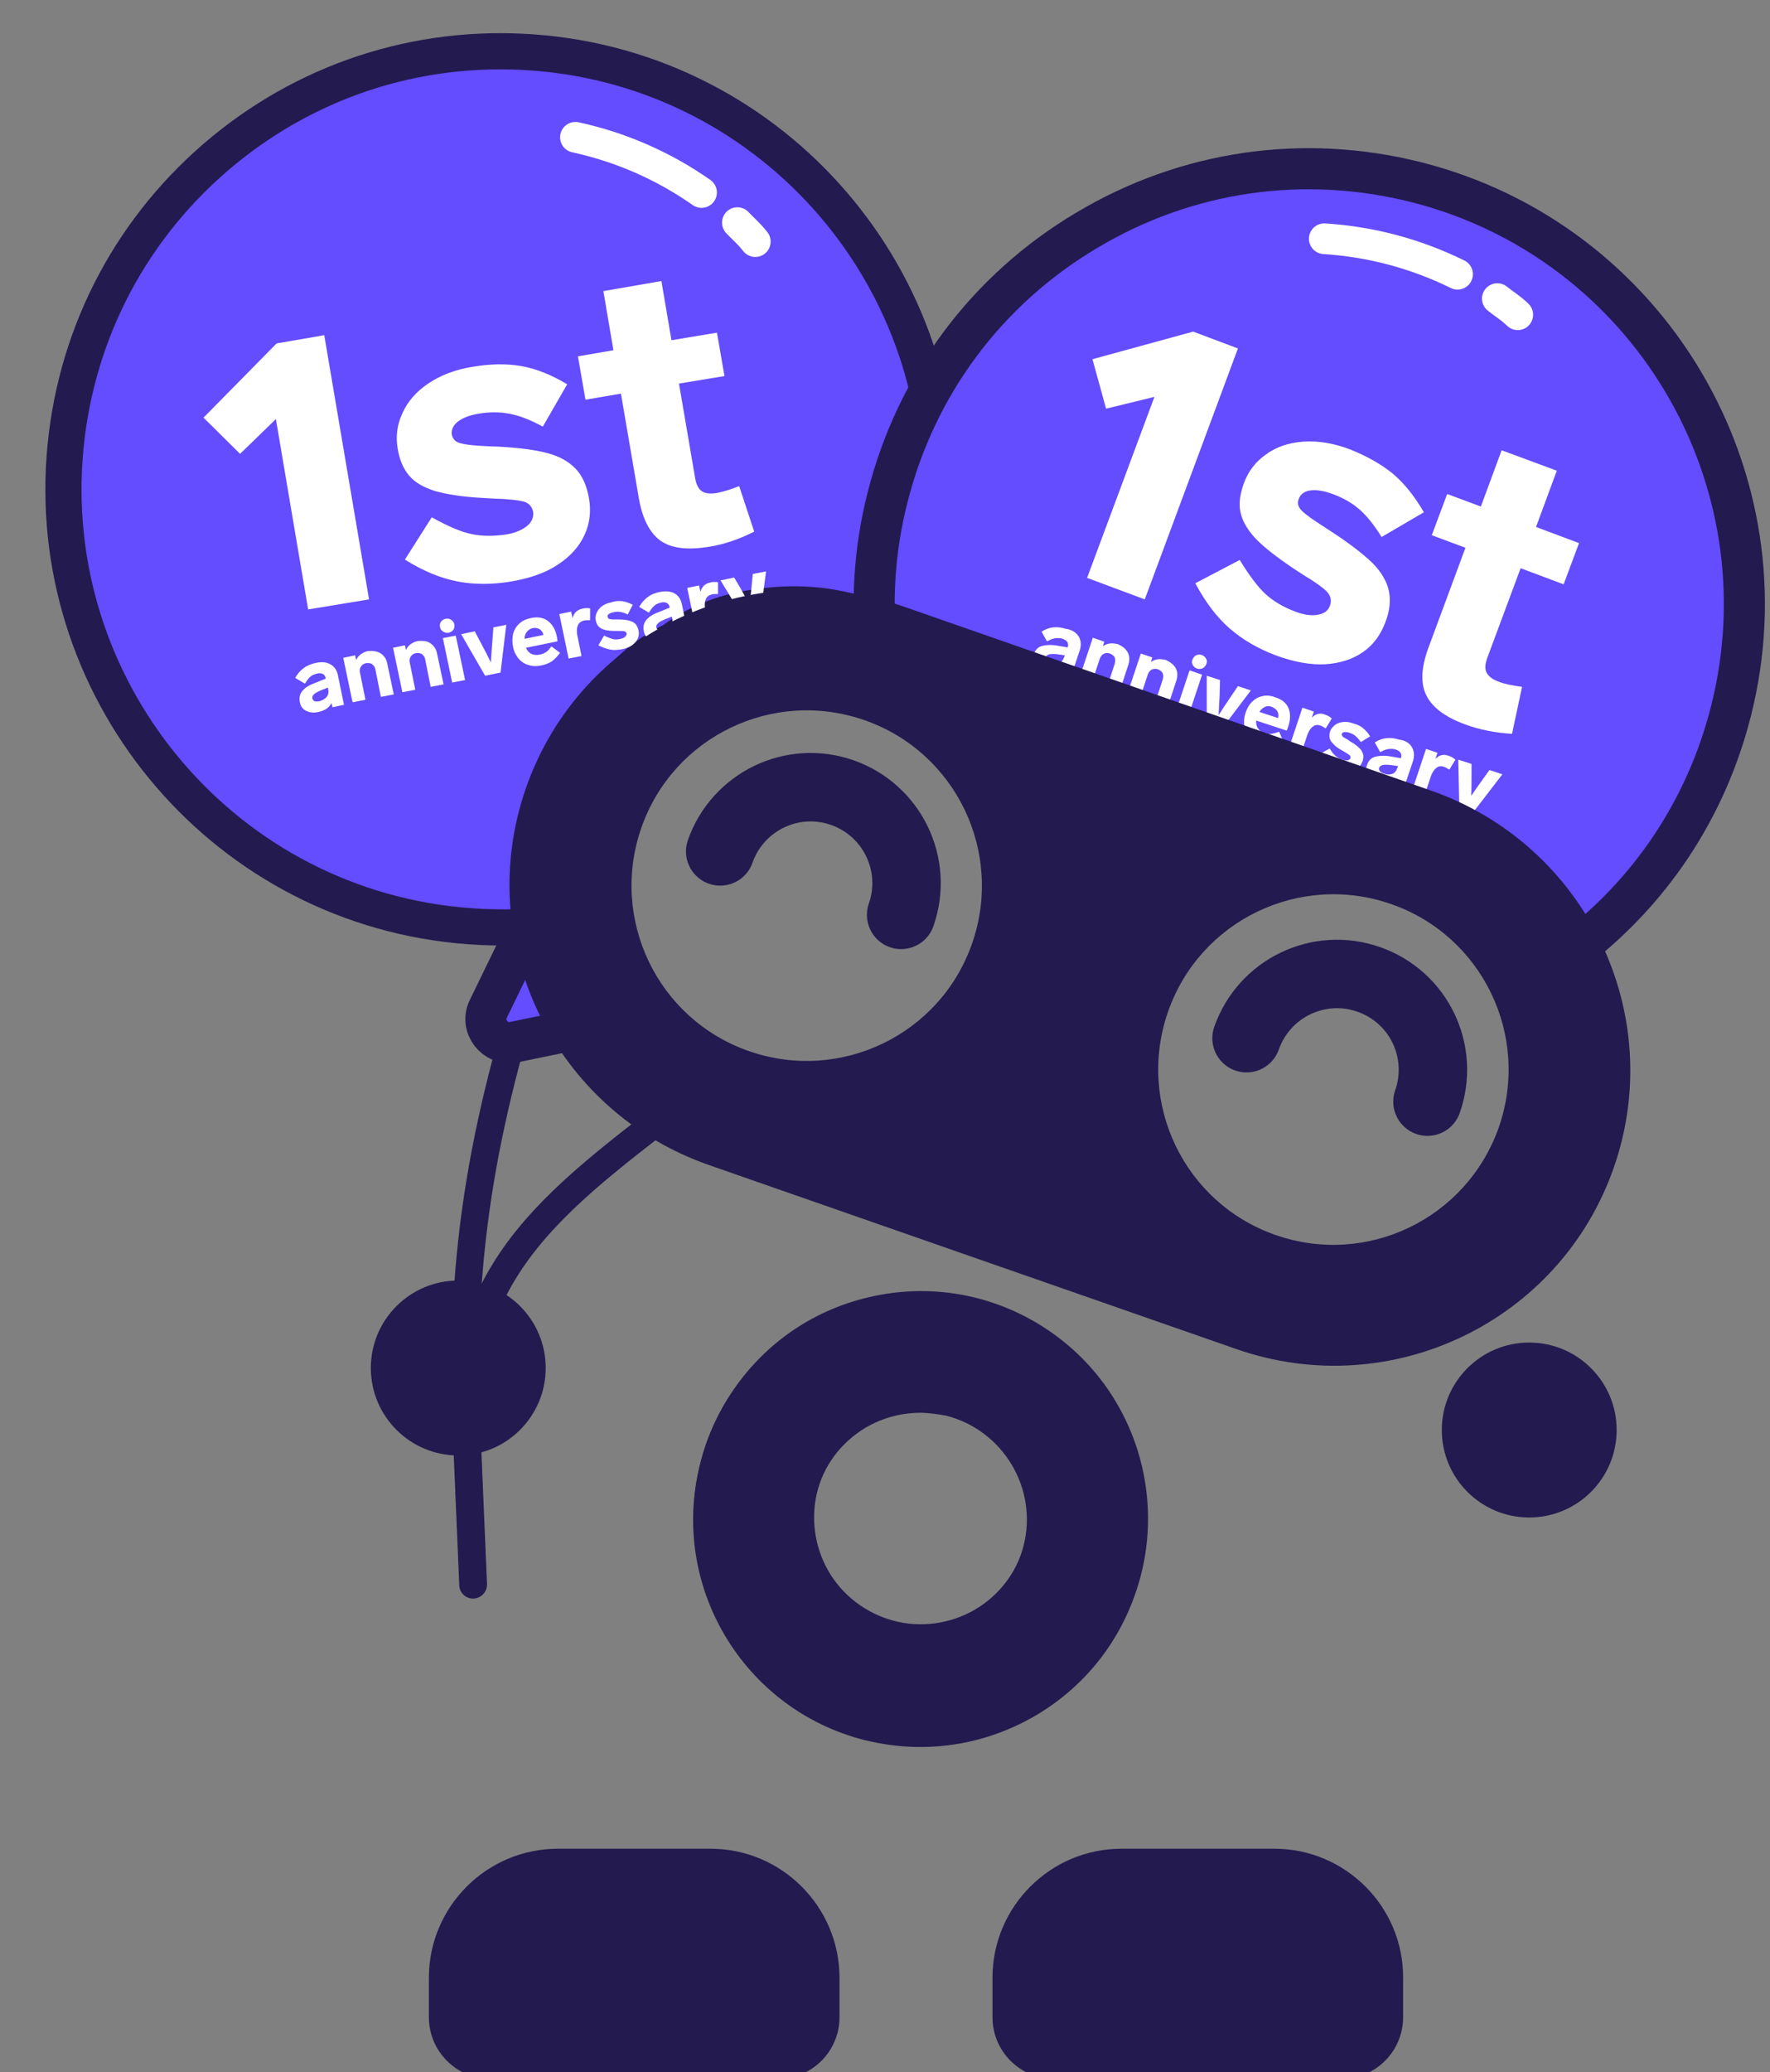<?xml version="1.0" encoding="utf-8"?>
<!-- Generator: Adobe Illustrator 25.4.1, SVG Export Plug-In . SVG Version: 6.00 Build 0)  -->
<svg version="1.1" id="Layer_1" xmlns="http://www.w3.org/2000/svg" xmlns:xlink="http://www.w3.org/1999/xlink" x="0px" y="0px"
	 width="494px" height="578px" viewBox="0 0 494 578" style="enable-background:new 0 0 494 578;" xml:space="preserve">
<rect x="0" y="0" width="494" height="578" fill="#808080" stroke="none"/>
<style type="text/css">
	.st0{fill:#231A4F;}
	.st1{fill:#644CFF;stroke:#231A4F;stroke-width:10.092;stroke-miterlimit:10;}
	.st2{fill:#FFFFFF;}
	.st3{fill:none;stroke:#231A4F;stroke-width:7.639;stroke-linecap:round;stroke-miterlimit:10;}
	.st4{fill:#644CFF;stroke:#231A4F;stroke-width:11.458;stroke-miterlimit:10;}
	.st5{fill:none;stroke:#231A4F;stroke-width:19.097;stroke-linecap:round;stroke-miterlimit:10;}
	.st6{fill:none;stroke:#FFFFFF;stroke-width:8.561;stroke-linecap:round;stroke-linejoin:round;stroke-miterlimit:10;}
</style>
<path class="st0" d="M236.2,483.4c-4.4-1.5-8.7-3.6-12.8-6.1c-29.7-18.5-38.7-57.7-20.2-87.3c9-14.4,23-24.4,39.5-28.2
	c16.5-3.8,33.5-1,47.9,8c29.7,18.5,38.7,57.7,20.2,87.3c-9,14.4-23,24.4-39.5,28.2C259.5,488,247.4,487.3,236.2,483.4z M266.7,395.3
	c-5.3-1.8-10.9-2.2-16.5-0.9c-7.7,1.8-14.3,6.5-18.5,13.2c-4.2,6.7-5.5,14.7-3.7,22.5c1.8,7.7,6.5,14.3,13.3,18.5
	c6.8,4.2,14.7,5.5,22.5,3.7c7.7-1.8,14.3-6.5,18.5-13.2c8.7-13.9,4.4-32.3-9.5-41C270.8,397,268.8,396.1,266.7,395.3z"/>
<path class="st0" d="M255.3,487.3c-4.7-0.1-9.4-0.8-14-1.9c-33.9-8.6-54.5-43.1-45.9-77c4.1-16.4,14.4-30.2,29-38.9
	c14.5-8.7,31.6-11.2,48-7c33.9,8.6,54.5,43.1,45.9,77c-4.1,16.4-14.4,30.2-29,38.9C278.8,484.6,267.1,487.6,255.3,487.3z
	 M257.5,394.1c-5.6-0.1-11.1,1.3-16,4.2c-6.8,4.1-11.7,10.6-13.6,18.3c-1.9,7.7-0.8,15.7,3.3,22.5c4.1,6.8,10.6,11.7,18.3,13.6
	c7.7,1.9,15.7,0.8,22.6-3.3c6.8-4.1,11.7-10.6,13.6-18.3c4-15.9-5.7-32.1-21.6-36.2C261.9,394.5,259.7,394.2,257.5,394.1z"/>
<circle class="st0" cx="127.9" cy="381.6" r="24.4"/>
<circle class="st0" cx="426.8" cy="398.9" r="24.4"/>
<path class="st0" d="M198.3,515.7h-42.6c-19.8,0-36,16.1-36,36v11c0,9.5,7.7,17.2,17.2,17.2h80.2c9.5,0,17.2-7.7,17.2-17.2v-11
	C234.3,531.9,218.2,515.7,198.3,515.7z"/>
<g>
	<path class="st1" d="M156.4,244.6c-1.7-9-1.1-17.7,1.8-26.1c1.4-8.5,4.9-16.2,10.4-23.1c5-7.3,11.3-12.9,19.1-16.7
		c7.2-5.3,15.3-8.4,24.4-9.4c15.3-2.3,29.9,1.1,42.9,8.4c3.3-9.3,5.5-19.1,6.5-29.2c6.6-67-42.6-127-109.6-133.6
		c-32.5-3.2-64.3,6.4-89.5,27.1c-25.2,20.7-40.9,50-44.1,82.5c-6.6,67,42.6,127,109.6,133.6c9.2,0.9,18.3,0.8,27.3-0.3
		c1.5-0.2,3-0.4,4.5-0.7C158.3,252.9,157.2,248.7,156.4,244.6z"/>
</g>
<g>
	<path class="st2" d="M92.2,185.3c1.1,0.6,1.8,1.6,2.1,3l1.7,8.3l-3.2,0.7l-0.3-1.2c-0.6,1.3-1.8,2.1-3.6,2.5
		c-1.3,0.3-2.4,0.2-3.4-0.3c-1-0.4-1.6-1.3-1.8-2.4c-0.3-1.3,0-2.4,0.8-3.3c0.8-0.9,2-1.6,3.7-2.2l2.7-1.1l0-0.1
		c-0.1-0.6-0.4-1-0.8-1.2c-0.4-0.2-1-0.3-1.6-0.1c-0.5,0.1-1,0.3-1.4,0.5c-0.4,0.3-0.7,0.5-1,0.9c-0.3,0.3-0.6,0.8-1,1.4l-2.7-1.6
		c0.6-1.1,1.4-2,2.3-2.7c0.9-0.7,1.9-1.1,3.1-1.4C89.7,184.5,91.1,184.7,92.2,185.3z M91.1,194.5c0.5-0.6,0.7-1.3,0.5-2.2l-0.1-0.5
		l-2,0.8c-0.9,0.4-1.5,0.7-1.9,1.1c-0.4,0.4-0.5,0.7-0.4,1.2c0.1,0.3,0.3,0.6,0.6,0.7c0.3,0.1,0.8,0.1,1.4,0
		C89.9,195.4,90.6,195,91.1,194.5z"/>
	<path class="st2" d="M106.3,182.3c0.9,0.6,1.6,1.6,1.8,2.9l1.8,8.5l-3.6,0.7l-1.5-7.5c-0.1-0.7-0.4-1.2-0.9-1.6
		c-0.4-0.3-1-0.4-1.7-0.3c-0.7,0.1-1.2,0.5-1.5,1c-0.3,0.5-0.4,1.1-0.2,1.8l1.5,7.4l-3.6,0.7l-2.6-12.4l3.3-0.7l0.3,1.3
		c0.3-0.6,0.7-1.2,1.3-1.6c0.6-0.4,1.3-0.8,2.1-0.9C104.2,181.5,105.4,181.7,106.3,182.3z"/>
	<path class="st2" d="M120.2,179.5c0.9,0.6,1.6,1.6,1.8,2.9l1.8,8.5l-3.6,0.7l-1.5-7.5c-0.1-0.7-0.4-1.2-0.9-1.6
		c-0.4-0.3-1-0.4-1.7-0.3c-0.7,0.1-1.2,0.5-1.5,1c-0.3,0.5-0.4,1.1-0.2,1.8l1.5,7.4l-3.6,0.7l-2.6-12.4l3.3-0.7l0.3,1.3
		c0.3-0.6,0.7-1.2,1.3-1.6c0.6-0.4,1.3-0.8,2.1-0.9C118.1,178.7,119.3,178.8,120.2,179.5z"/>
	<path class="st2" d="M123.7,176.2c-0.5-0.3-0.8-0.7-0.9-1.3c-0.1-0.6,0-1.1,0.3-1.5c0.3-0.4,0.8-0.7,1.3-0.8c0.6-0.1,1.1,0,1.5,0.3
		c0.5,0.3,0.8,0.7,0.9,1.3c0.1,0.6,0,1.1-0.3,1.5c-0.3,0.4-0.8,0.7-1.3,0.8C124.7,176.6,124.2,176.5,123.7,176.2z M129.8,189.7
		l-3.6,0.7l-2.6-12.4l3.6-0.7L129.8,189.7z"/>
	<path class="st2" d="M141.3,174.3l-1.6,13.3l-4.3,0.9l-6.7-11.6l3.8-0.8l1.9,3.6c1,1.9,1.9,3.6,2.6,5.1c0.1-1.6,0.2-3.5,0.4-5.7
		l0.3-4.1L141.3,174.3z"/>
	<path class="st2" d="M152.4,181.9c0.5-0.3,1-0.9,1.5-1.6l2.4,1.8c-0.7,1-1.5,1.8-2.3,2.4c-0.8,0.5-1.8,0.9-2.8,1.1
		c-1.4,0.3-2.6,0.3-3.7-0.1c-1.1-0.3-2-0.9-2.8-1.8c-0.7-0.9-1.3-2-1.5-3.3c-0.3-1.3-0.2-2.5,0-3.6c0.3-1.1,0.9-2.1,1.7-2.8
		c0.8-0.8,1.9-1.3,3.3-1.6c1.9-0.4,3.5-0.1,4.7,0.8c1.2,0.9,2.1,2.3,2.5,4.3c0.1,0.6,0.2,1,0.2,1.4l-8.8,1.8
		c0.3,0.8,0.8,1.3,1.5,1.7c0.7,0.3,1.4,0.4,2.3,0.2C151.3,182.5,151.9,182.2,152.4,181.9z M147,176.3c-0.4,0.5-0.6,1.2-0.6,1.9
		l5.3-1.1c-0.2-0.7-0.6-1.3-1.1-1.6c-0.5-0.3-1.2-0.4-1.9-0.3C147.9,175.4,147.4,175.8,147,176.3z"/>
	<path class="st2" d="M164.7,169.7l0,3.3c-0.8,0-1.3,0-1.7,0.1c-0.8,0.2-1.4,0.6-1.7,1.3c-0.3,0.7-0.4,1.6-0.2,2.7l1.2,5.9l-3.6,0.7
		l-2.6-12.4l3.3-0.7l0.4,1.8c0.4-1.5,1.3-2.3,2.7-2.6C163.1,169.6,163.9,169.6,164.7,169.7z"/>
	<path class="st2" d="M173.7,167.7c0.9,0.1,1.9,0.5,2.9,1l-1.4,2.7c-0.8-0.4-1.5-0.6-2.1-0.7c-0.6-0.1-1.2-0.1-1.9,0.1
		c-0.6,0.1-1,0.3-1.3,0.5c-0.3,0.2-0.4,0.5-0.3,0.8c0,0.2,0.2,0.4,0.3,0.5c0.2,0.1,0.5,0.1,1,0.2c0.5,0,1,0,1.6,0
		c1.3,0,2.3,0.1,3,0.3c0.8,0.2,1.4,0.5,1.8,0.9c0.4,0.4,0.7,1,0.9,1.8c0.2,0.8,0.1,1.6-0.2,2.3c-0.3,0.7-0.8,1.3-1.6,1.9
		c-0.7,0.5-1.7,0.9-2.8,1.1c-1.2,0.2-2.3,0.3-3.3,0.1c-1-0.2-2.2-0.6-3.3-1.2l1.6-2.7c1,0.5,1.9,0.8,2.5,1c0.7,0.1,1.4,0.1,2.1-0.1
		c0.5-0.1,1-0.3,1.3-0.6c0.3-0.3,0.4-0.6,0.4-0.9c-0.1-0.3-0.3-0.5-0.6-0.6c-0.3-0.1-0.9-0.1-1.8-0.1l-0.8,0c-1.2,0-2.2-0.1-2.9-0.3
		c-0.7-0.2-1.3-0.5-1.7-0.9c-0.4-0.4-0.6-0.9-0.8-1.6c-0.2-0.7-0.1-1.5,0.2-2.2c0.3-0.7,0.8-1.4,1.5-1.9c0.7-0.5,1.6-0.9,2.7-1.1
		C171.8,167.6,172.8,167.6,173.7,167.7z"/>
	<path class="st2" d="M188.2,165.5c1.1,0.6,1.8,1.6,2.1,3l1.7,8.3l-3.2,0.7l-0.3-1.2c-0.6,1.3-1.8,2.1-3.6,2.5
		c-1.3,0.3-2.4,0.2-3.4-0.3c-1-0.4-1.6-1.3-1.8-2.4c-0.3-1.3,0-2.4,0.8-3.3c0.8-0.9,2-1.6,3.7-2.2l2.7-1.1l0-0.1
		c-0.1-0.6-0.4-1-0.8-1.2c-0.4-0.2-1-0.3-1.6-0.1c-0.5,0.1-1,0.3-1.4,0.5c-0.4,0.3-0.7,0.5-1,0.9c-0.3,0.3-0.6,0.8-1,1.4l-2.7-1.6
		c0.6-1.1,1.4-2,2.3-2.7c0.9-0.7,1.9-1.1,3.1-1.4C185.7,164.8,187.1,164.9,188.2,165.5z M187.1,174.7c0.5-0.6,0.7-1.3,0.5-2.2
		l-0.1-0.5l-2,0.8c-0.9,0.4-1.5,0.7-1.9,1.1c-0.4,0.4-0.5,0.7-0.4,1.2c0.1,0.3,0.3,0.6,0.6,0.7c0.3,0.1,0.8,0.1,1.4,0
		C185.9,175.6,186.6,175.3,187.1,174.7z"/>
	<path class="st2" d="M200.4,162.4l0,3.3c-0.8,0-1.3,0-1.7,0.1c-0.8,0.2-1.4,0.6-1.7,1.3c-0.3,0.7-0.4,1.6-0.2,2.7l1.2,5.9l-3.6,0.7
		l-2.6-12.4l3.3-0.7l0.4,1.8c0.4-1.5,1.3-2.3,2.7-2.6C198.8,162.3,199.5,162.3,200.4,162.4z"/>
	<path class="st2" d="M213.8,159.4l-1.9,14.6c-0.2,1.3-0.6,2.3-1.2,3c-0.6,0.7-1.5,1.1-2.7,1.4c-1,0.2-1.9,0.3-2.7,0.2l0.1-2.8
		c0.5,0,1-0.1,1.5-0.2c0.9-0.2,1.4-0.7,1.6-1.5l-7.4-12.2l3.8-0.8l1.6,2.7c1.2,2.1,2.1,3.8,2.8,5.1c0.1-1.8,0.3-3.7,0.5-5.7l0.3-3.1
		L213.8,159.4z"/>
</g>
<path class="st3" d="M151.3,262.4c-15.6,47.7-23.2,84.8-21.2,135l1.9,44.7"/>
<path class="st3" d="M202.2,298c-35.9,29.8-74.1,49.2-72,99.3l1.9,44.7"/>
<path class="st4" d="M136.3,281.4l8.7-17.9c1.9-3.8,6.9-4.9,10.1-2.1l15.1,13.1c4.1,3.5,2.3,10.2-3,11.3l-23.8,4.9
	C138.1,291.7,133.9,286.2,136.3,281.4z"/>
<path class="st0" d="M355.7,515.7H313c-19.8,0-36,16.1-36,36v11c0,9.5,7.7,17.2,17.2,17.2h80.2c9.5,0,17.2-7.7,17.2-17.2v-11
	C391.7,531.9,375.5,515.7,355.7,515.7z"/>
<path class="st4" d="M395.2,50.8c-31.5-7.9-64.1-3.2-92,13.5c-27.9,16.6-47.6,43.1-55.5,74.5c-3.8,14.9-4.6,29.8-2.8,44.2
	c12.9,2.6,24.4,9.1,34.3,18.2c13,12,18.7,29.7,19.4,46.9c0.1,2.3,0,4.6-0.2,6.8c10,0.2,19.2,2.9,27.6,7.6c2.3-3.5,5-6.7,8.1-9.6
	c6-6.5,13.1-11,21.3-13.7c7.9-4.2,16.4-6.1,25.5-5.7c18,0,33.9,7.5,46.9,19.4c4.1,3.8,7.5,8.2,10.3,13c22.3-16.6,38.1-40.2,45-67.5
	C499.6,133.3,460.1,67.2,395.2,50.8z"/>
<g>
	<path class="st2" d="M345.5,97.2l-26,70l-16.1-6l18.8-50.5l-13.5,3.3l-3.8-13.8l28.1-7.7L345.5,97.2z"/>
	<path class="st2" d="M388.7,132.1c3.2,2.7,6.1,6.3,8.7,10.8l-11.8,6.9c-2.1-3.4-4.2-6-6.3-7.8c-2.1-1.8-4.6-3.2-7.4-4.2
		c-2.4-0.9-4.4-1.2-6.1-1c-1.7,0.2-2.8,1-3.3,2.3c-0.4,1-0.3,1.8,0.2,2.6c0.5,0.8,1.6,1.7,3.3,2.9c1.7,1.2,3.8,2.5,6.2,4.1
		c4.7,3.1,8.3,5.9,10.8,8.3c2.5,2.5,4,5.1,4.6,7.7c0.6,2.7,0.3,5.7-1,9c-1.3,3.4-3.3,6.2-6.2,8.2c-2.9,2-6.3,3.1-10.5,3.4
		c-4.1,0.2-8.6-0.6-13.6-2.4c-5.1-1.9-9.4-4.4-13-7.5c-3.6-3.1-6.8-7.3-9.7-12.7l12.4-6.5c2.7,4.4,5.1,7.6,7.3,9.6
		c2.2,2,5,3.6,8.2,4.8c2.3,0.9,4.4,1.2,6.2,0.9c1.8-0.3,3-1.1,3.5-2.6c0.5-1.4,0.2-2.7-0.9-3.9c-1.1-1.1-3.3-2.7-6.5-4.6l-2.9-1.9
		c-4.6-3.1-8.1-5.8-10.5-8.3c-2.3-2.5-3.7-4.9-4.2-7.4c-0.5-2.4-0.1-5.1,1-8.1c1.2-3.2,3.2-5.9,6.1-7.9c2.8-2.1,6.3-3.3,10.4-3.6
		c4.1-0.3,8.5,0.4,13.2,2.2C381.6,127.3,385.5,129.5,388.7,132.1z"/>
	<path class="st2" d="M422,204.7c-4.9-0.3-9.2-1.2-13-2.6c-5.8-2.1-9.4-4.9-11-8.3c-1.6-3.4-1.3-7.8,0.7-13.2l10.3-27.8l-9.4-3.5
		l4.3-11.5l9.4,3.5l5.8-15.7l15.4,5.7l-5.8,15.7l12,4.5l-4.3,11.5l-12-4.5l-9.3,25c-0.7,1.9-0.7,3.3-0.1,4.3c0.6,1,1.7,1.8,3.4,2.4
		c1.5,0.6,3.6,1,6.4,1.4L422,204.7z"/>
</g>
<g>
	<path class="st2" d="M301.1,177.6c0.6,1.1,0.7,2.3,0.3,3.7l-2.7,8l-3.1-1l0.4-1.2c-1.1,0.8-2.6,0.9-4.4,0.4c-1.3-0.4-2.2-1-2.8-1.9
		c-0.6-0.9-0.7-1.9-0.3-3c0.4-1.3,1.2-2.1,2.3-2.4c1.1-0.3,2.5-0.4,4.3-0.1l2.9,0.5l0-0.1c0.2-0.5,0.1-1-0.1-1.4
		c-0.3-0.4-0.7-0.7-1.3-0.9c-0.5-0.2-1-0.2-1.5-0.2c-0.5,0-0.9,0.1-1.3,0.2c-0.4,0.1-0.9,0.4-1.6,0.7l-1.5-2.7
		c1.1-0.7,2.2-1.1,3.3-1.2c1.1-0.1,2.2,0,3.4,0.4C299.2,175.6,300.4,176.5,301.1,177.6z M295.5,185c0.7-0.2,1.2-0.8,1.5-1.7l0.2-0.5
		l-2.1-0.3c-1-0.1-1.7-0.1-2.2,0c-0.5,0.1-0.8,0.4-1,0.8c-0.1,0.3,0,0.6,0.2,0.9c0.2,0.3,0.6,0.5,1.2,0.7
		C294.1,185.2,294.8,185.2,295.5,185z"/>
	<path class="st2" d="M314.8,182.1c0.5,1,0.5,2.2,0.1,3.4l-2.7,8.2l-3.5-1.2l2.4-7.3c0.2-0.7,0.2-1.3,0-1.8
		c-0.2-0.5-0.7-0.8-1.3-1.1c-0.6-0.2-1.2-0.2-1.8,0.1c-0.5,0.3-0.9,0.8-1.1,1.5l-2.4,7.2l-3.5-1.2l4-12l3.2,1.1l-0.4,1.3
		c0.5-0.4,1.2-0.7,1.9-0.8c0.7-0.1,1.5,0,2.3,0.2C313.4,180.3,314.3,181.1,314.8,182.1z"/>
	<path class="st2" d="M328.2,186.5c0.5,1,0.5,2.2,0.1,3.4l-2.7,8.2l-3.5-1.2l2.4-7.3c0.2-0.7,0.2-1.3,0-1.8
		c-0.2-0.5-0.7-0.8-1.3-1.1c-0.6-0.2-1.2-0.2-1.8,0.1c-0.5,0.3-0.9,0.8-1.1,1.5l-2.4,7.2l-3.5-1.2l4-12l3.2,1.1l-0.4,1.3
		c0.5-0.4,1.2-0.7,1.9-0.8c0.7-0.1,1.5,0,2.3,0.2C326.8,184.8,327.7,185.5,328.2,186.5z"/>
	<path class="st2" d="M332.9,185.5c-0.3-0.5-0.3-1-0.1-1.5c0.2-0.5,0.5-0.9,1-1.2c0.5-0.2,1-0.3,1.6-0.1c0.5,0.2,0.9,0.5,1.2,1
		c0.3,0.5,0.3,1,0.1,1.5c-0.2,0.5-0.5,0.9-1,1.2c-0.5,0.2-1,0.3-1.6,0.1C333.5,186.3,333.1,185.9,332.9,185.5z M331.5,200.2L328,199
		l4-12l3.5,1.2L331.5,200.2z"/>
	<path class="st2" d="M349.1,192.6l-8.1,10.7l-4.2-1.4l0-13.4l3.7,1.2l-0.1,4.1c-0.1,2.2-0.2,4.1-0.3,5.7c0.8-1.3,1.9-2.9,3.1-4.7
		l2.3-3.4L349.1,192.6z"/>
	<path class="st2" d="M354.9,204.7c0.6-0.1,1.3-0.3,2.1-0.6l1.2,2.8c-1.1,0.5-2.2,0.8-3.2,0.9c-1,0.1-2-0.1-3-0.4
		c-1.3-0.4-2.4-1.1-3.2-1.9c-0.8-0.8-1.3-1.8-1.5-3c-0.2-1.1-0.1-2.3,0.3-3.6c0.4-1.2,1-2.3,1.8-3.1c0.8-0.8,1.8-1.4,2.9-1.6
		c1.1-0.3,2.3-0.2,3.6,0.3c1.9,0.6,3.1,1.6,3.7,3c0.6,1.4,0.6,3.1,0,5c-0.2,0.5-0.3,1-0.5,1.3l-8.5-2.8c-0.1,0.8,0.1,1.6,0.5,2.2
		c0.4,0.6,1,1.1,1.9,1.4C353.7,204.7,354.3,204.8,354.9,204.7z M353,197.2c-0.6,0.3-1.1,0.7-1.5,1.4l5.2,1.7
		c0.2-0.8,0.1-1.4-0.2-1.9c-0.3-0.5-0.8-0.9-1.5-1.2C354.3,196.9,353.6,196.9,353,197.2z"/>
	<path class="st2" d="M371.7,200.4l-1.7,2.8c-0.6-0.4-1.1-0.7-1.5-0.8c-0.8-0.3-1.5-0.2-2.1,0.3c-0.6,0.4-1.1,1.2-1.5,2.2l-1.9,5.7
		l-3.5-1.2l4-12l3.2,1.1l-0.6,1.7c1.1-1.1,2.3-1.4,3.6-0.9C370.3,199.5,371,199.8,371.7,200.4z"/>
	<path class="st2" d="M380.4,203.1c0.7,0.6,1.4,1.3,2,2.3l-2.6,1.6c-0.5-0.7-1-1.3-1.5-1.7c-0.5-0.4-1-0.7-1.7-0.9
		c-0.5-0.2-1-0.2-1.4-0.2c-0.4,0.1-0.6,0.2-0.7,0.5c-0.1,0.2,0,0.4,0.1,0.6c0.1,0.2,0.4,0.4,0.8,0.6c0.4,0.2,0.9,0.5,1.4,0.9
		c1.1,0.6,1.9,1.2,2.5,1.8c0.6,0.5,0.9,1.1,1.1,1.7c0.2,0.6,0.1,1.3-0.1,2c-0.3,0.8-0.7,1.4-1.3,1.9c-0.6,0.5-1.4,0.7-2.3,0.8
		c-0.9,0.1-1.9-0.1-3-0.4c-1.1-0.4-2.1-0.9-3-1.6c-0.8-0.7-1.6-1.6-2.3-2.7l2.7-1.5c0.6,1,1.2,1.7,1.7,2.1c0.5,0.4,1.1,0.8,1.9,1
		c0.5,0.2,1,0.2,1.4,0.2c0.4-0.1,0.7-0.3,0.8-0.6s0-0.6-0.2-0.8c-0.3-0.2-0.8-0.6-1.5-1l-0.7-0.4c-1.1-0.6-1.9-1.2-2.4-1.8
		c-0.5-0.5-0.9-1.1-1-1.6c-0.1-0.5-0.1-1.1,0.1-1.8c0.2-0.7,0.7-1.3,1.3-1.8c0.6-0.5,1.4-0.8,2.3-0.9c0.9-0.1,1.9,0,2.9,0.4
		C378.8,202.1,379.7,202.5,380.4,203.1z"/>
	<path class="st2" d="M394.1,208.5c0.6,1.1,0.7,2.3,0.3,3.7l-2.7,8l-3.1-1l0.4-1.2c-1.1,0.8-2.6,0.9-4.4,0.4c-1.3-0.4-2.2-1-2.8-1.9
		c-0.6-0.9-0.7-1.9-0.3-3c0.4-1.3,1.2-2.1,2.3-2.4c1.1-0.3,2.5-0.4,4.3-0.1l2.9,0.5l0-0.1c0.2-0.5,0.1-1-0.1-1.4
		c-0.3-0.4-0.7-0.7-1.3-0.9c-0.5-0.2-1-0.2-1.5-0.2c-0.5,0-0.9,0.1-1.3,0.2c-0.4,0.1-0.9,0.4-1.6,0.7l-1.5-2.7
		c1.1-0.7,2.2-1.1,3.3-1.2c1.1-0.1,2.2,0,3.4,0.4C392.3,206.5,393.5,207.4,394.1,208.5z M388.5,215.9c0.7-0.2,1.2-0.8,1.5-1.7
		l0.2-0.5l-2.1-0.3c-1-0.1-1.7-0.1-2.2,0c-0.5,0.1-0.8,0.4-1,0.8c-0.1,0.3,0,0.6,0.2,0.9c0.2,0.3,0.6,0.5,1.2,0.7
		C387.1,216.1,387.8,216.1,388.5,215.9z"/>
	<path class="st2" d="M406.2,211.9l-1.7,2.8c-0.6-0.4-1.1-0.7-1.5-0.8c-0.8-0.3-1.5-0.2-2.1,0.3c-0.6,0.4-1.1,1.2-1.5,2.2l-1.9,5.7
		l-3.5-1.2l4-12l3.2,1.1l-0.6,1.7c1.1-1.1,2.3-1.4,3.6-0.9C404.9,211,405.5,211.3,406.2,211.9z"/>
	<path class="st2" d="M419.3,216l-9,11.7c-0.8,1.1-1.6,1.7-2.5,2c-0.9,0.3-1.9,0.2-3-0.1c-1-0.3-1.8-0.7-2.4-1.2l1.4-2.4
		c0.4,0.2,0.9,0.5,1.4,0.6c0.8,0.3,1.6,0.1,2.1-0.5l-0.3-14.2l3.7,1.2l0,3.1c0,2.4,0,4.4-0.1,5.8c1-1.5,2.1-3,3.3-4.7l1.8-2.5
		L419.3,216z"/>
</g>
<path class="st0" d="M399.3,220.5l-147.1-51.3c-43.2-15.1-90.4,7.6-105.4,50.6c-15,43,7.8,90.1,51.1,105.2L345,376.3
	c43.2,15.1,90.4-7.6,105.4-50.6C465.4,282.7,442.6,235.6,399.3,220.5z M209,293.2c-25.5-8.9-38.9-36.8-30-62.3
	c8.9-25.5,36.8-38.9,62.3-30c25.5,8.9,38.9,36.8,30,62.3C262.4,288.7,234.5,302.1,209,293.2z M356,344.5
	c-25.5-8.9-38.9-36.8-30-62.3c8.9-25.5,36.8-38.9,62.3-30c25.5,8.9,38.9,36.8,30,62.3C409.3,340,381.5,353.4,356,344.5z"/>
<path class="st5" d="M201,237.5c4.9-13.9,20.1-21.3,34.1-16.4c13.9,4.9,21.3,20.1,16.4,34.1"/>
<path class="st5" d="M347.9,289.6c4.9-13.9,20.1-21.3,34.1-16.4s21.3,20.1,16.4,34.1"/>
<path class="st6" d="M417.9,83.3c2.4,1.9,3.5,2.4,5.7,4.5 M369.6,66.6c12.8,0.8,25.4,4.1,37.2,9.9"/>
<path class="st6" d="M205.8,62.1c2.1,2.2,3.1,2.9,5,5.3 M160.6,38.3c12.5,2.7,24.5,7.9,35.2,15.4"/>
<g>
	<path class="st2" d="M90.5,93.5l12.5,73.7L86,170l-9-53.1L67,126.6l-10.2-10.1l20.4-20.7L90.5,93.5z"/>
	<path class="st2" d="M145.4,102.1c4.1,0.7,8.4,2.4,12.9,5.1l-6.8,11.8c-3.5-1.9-6.6-3.1-9.4-3.6c-2.7-0.5-5.6-0.5-8.5,0
		c-2.5,0.4-4.5,1.2-5.8,2.2c-1.3,1-1.9,2.3-1.7,3.6c0.2,1,0.7,1.7,1.5,2.1c0.8,0.4,2.3,0.7,4.3,0.9c2.1,0.2,4.5,0.3,7.4,0.4
		c5.6,0.3,10.1,0.9,13.5,1.8c3.4,0.9,6,2.4,7.9,4.4c1.9,2,3.1,4.8,3.7,8.3c0.6,3.6,0.2,7-1.3,10.2c-1.5,3.2-3.9,5.9-7.4,8.2
		c-3.4,2.3-7.8,3.8-13,4.7c-5.3,0.9-10.4,0.9-15,0c-4.7-0.9-9.6-2.9-14.7-6.1l7.5-11.8c4.5,2.5,8.2,4.1,11.2,4.7
		c2.9,0.6,6.1,0.6,9.5,0.1c2.5-0.4,4.4-1.2,5.8-2.3c1.4-1.1,2-2.5,1.8-4c-0.3-1.5-1.2-2.5-2.7-2.9c-1.6-0.4-4.2-0.7-7.9-0.8
		l-3.5-0.2c-5.6-0.3-10-1-13.2-1.9c-3.2-1-5.7-2.4-7.3-4.3c-1.6-1.9-2.7-4.4-3.2-7.5c-0.6-3.4-0.2-6.7,1.3-9.9
		c1.4-3.2,3.8-6,7.2-8.3c3.4-2.3,7.5-3.9,12.5-4.7C136.8,101.5,141.3,101.4,145.4,102.1z"/>
	<path class="st2" d="M210.5,148.3c-4.4,2.2-8.6,3.6-12.5,4.2c-6.1,1-10.6,0.5-13.7-1.7c-3-2.2-5-6.1-6-11.8l-5-29.2l-9.9,1.7
		l-2.1-12.1l9.9-1.7l-2.8-16.5l16.2-2.8l2.8,16.5l12.7-2.1l2.1,12.1l-12.7,2.1l4.5,26.3c0.3,1.9,1,3.2,2,3.8c1,0.6,2.4,0.7,4.1,0.4
		c1.6-0.3,3.7-0.9,6.2-1.9L210.5,148.3z"/>
</g>
</svg>

